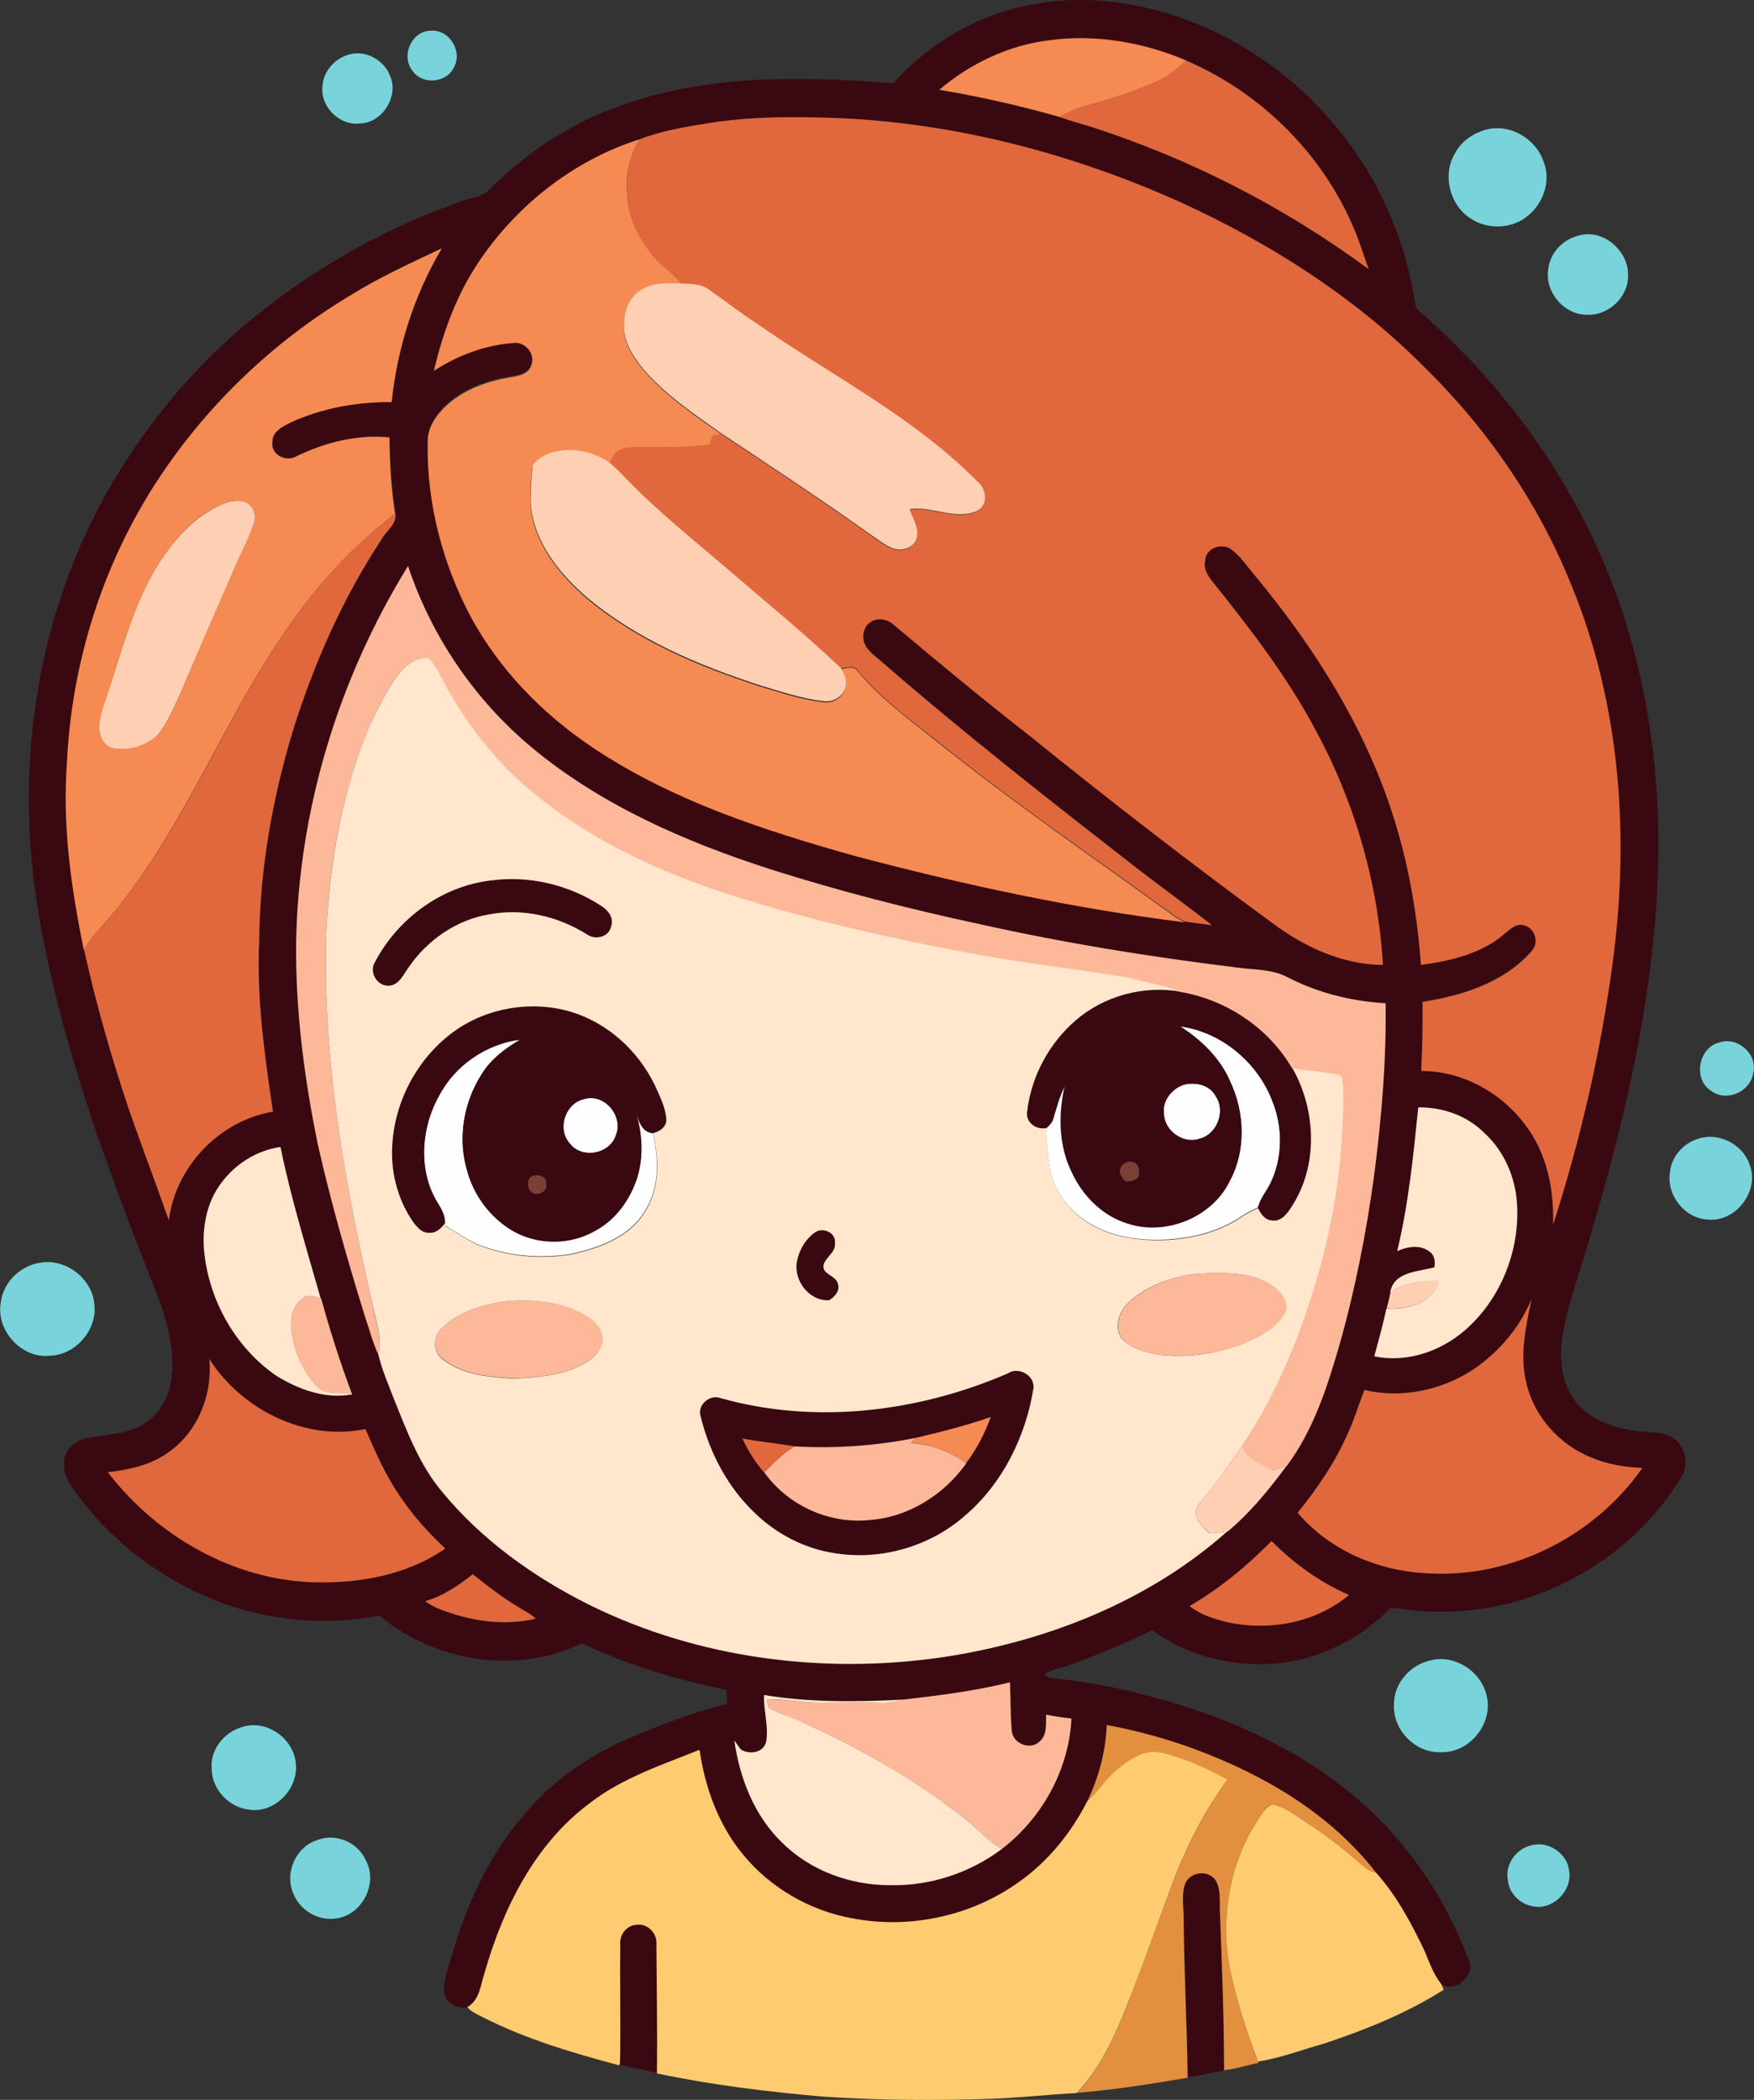 <?xml version="1.0" encoding="iso-8859-1"?>
<!-- Generator: Adobe Illustrator 19.2.0, SVG Export Plug-In . SVG Version: 6.00 Build 0)  -->
<svg version="1.1" id="Layer_1" xmlns="http://www.w3.org/2000/svg" xmlns:xlink="http://www.w3.org/1999/xlink" x="0px" y="0px"
	 viewBox="0 0 650.4 778.6" enable-background="new 0 0 650.4 778.6" xml:space="preserve">
<rect x="0" y="0" width="650.4" height="778.6" fill="#333333" stroke="none"/>
<path fill="#FEFEFE" d="M437.4,380.4c15.4,2.1,29,13.5,34.4,27.9c3.9,9.6,3.8,21-0.7,30.3c-1.5,3.1-3.9,5.8-4.7,9.2
	c-1.9,0.8-3.7,1.7-5.4,2.8c-7.8,5.5-17.3,8.1-26.7,8.9c-9.8,0.7-20-0.3-28.7-5c-7.1-3.7-12.9-10-15.4-17.7c-2-6-1.7-12.5-2.6-18.7
	c1.3-1,2.5-2.3,3-4c1.3-4.1,2.4-8.2,4.3-12c-2.5,10.5-2.5,21.8,2.2,31.7c4,8.8,11.3,16.5,20.6,19.4c14.3,4.9,31.7-2.1,38.3-15.8
	c6-11.3,5.5-25.2,0.1-36.6C452.4,392.2,445.3,385.4,437.4,380.4z"/>
<path fill="#FEFEFE" d="M162.8,406.3c5.9-11.4,17.6-19.4,30.3-21c-5.6,3.3-11.1,7.3-14.5,13c-6.5,10.2-8.8,23.2-5.5,34.9
	c2.4,9.7,8.9,18.4,17.6,23.3c9.1,5,20.8,5,29.9-0.2c7.6-3.9,12.9-11.3,15.6-19.3c2.7-8.4,2-17.6-0.8-25.9c1.4,3.5,2.1,8.3,6.6,8.9
	c2.4,9.7,2.6,20.8-3.1,29.4c-5.9,9.4-17.1,13.4-27.5,15.6c-11.6,1.8-23.8,0.7-34.7-3.8c-4.1-1.9-7.8-4.5-11.6-6.8l-0.1-1.1
	c0.1-2.5-1.1-4.8-2.4-6.9C155,434.6,156,418.5,162.8,406.3z"/>
<path fill="#FEFEFE" d="M438.7,402.3c4.3-1.3,9.9-0.1,12.1,4.2c3.8,5.5,0.6,14.2-6,15.8c-6,2.1-13-2.9-13.2-9.2
	C430.9,408.3,434.3,403.9,438.7,402.3z"/>
<path fill="#FEFEFE" d="M216.7,407.5c7.5-2.2,14.5,6.4,11.7,13.4c-2.2,7.1-12.8,9-17.2,3C206.5,418.5,209.6,409,216.7,407.5z"/>
<g>
	<g>
		<path fill="#390810" d="M383.7,1.5c17-3.2,34.5-1.1,50.9,4C469,16.5,498,42.4,513.3,75c5.7,11.9,9.5,24.8,11.5,37.8
			c0.1,0.9,0.5,1.7,1.3,2.4c29.4,25.5,53.3,57.5,68.6,93.4c16.2,38.1,22,80.1,19.8,121.3c-2.3,44.3-12.6,87.7-25.3,130.1
			c-3.2,11.3-7.5,22.3-9.5,33.8c-1.7,8.6-1.1,18.4,4.3,25.6c5.1,6.7,13.4,9.8,21.5,11c4.9,1,10.3-0.1,14.7,2.7
			c4.9,3,6.2,10.1,3.1,14.8c-12.4,20.5-32.5,36.1-55.1,44c-16.7,5.9-35,7.2-52.4,4.1c-10.3,10.8-24.3,18.2-39.1,20.4
			c-17.2,2.3-35.5-1.6-49.5-12c-10.1,5.1-20.6,9.4-31.3,13.2c-2.9,1.1-6.1,1.3-8.6,3.3c0.5,0.3,1.5,1,2,1.3
			c16.8,1.5,33.4,5.3,49.4,10.3c26.5,8.4,52,21.5,71.9,41.2c15.1,14.9,26.6,33.3,34,53.1c2.6,5.7-5.3,12.7-10.4,8.6
			c-3.3-4.2-4.6-9.5-7-14.2c-4.7-9.5-9.8-18.8-16.9-26.7c-16.9-21.7-41.4-36.1-66.8-45.6c-10.7-4-21.8-7-33-9.1
			c-0.4,9.9-3.1,19.5-7.3,28.4c-5.9,11.6-14.4,22.1-25.1,29.7c-17.7,12.7-40.6,17.7-61.9,13.6c-15.8-2.8-30.5-11.3-40.6-23.7
			c-9.1-10.9-14.1-24.8-16.1-38.8c-13.9,5.6-28.6,10.3-40.6,19.7c-20.4,15.1-32.3,38.9-39,62.8c-1.4,4.5-1.8,10.2-6.4,12.8
			c-4,0.7-8.6-1.7-8.9-6.1c0.2-5.6,2.4-10.9,3.9-16.2c6.1-20.3,16-39.7,31-54.8c10.4-10.6,23.2-18.5,36.9-24
			c10.8-4.6,21.9-8.6,33.3-11.4c0-1.8-0.2-3.5-0.4-5.3c-18.4-3.6-36.5-9.1-53.5-17.2c-24.1,11.8-54.8,6.9-75-10.3
			c-18.8,3.7-38.5,2.2-56.6-4c-21.3-7.4-40.4-21.1-54.1-39c-3-4.1-7-8.4-6.3-13.9c0.2-4.7,4.3-8.2,8.6-8.9
			c6.1-1.1,12.4-1.3,18.2-3.8c7.1-2.9,11.9-10.1,12.9-17.6c1.5-10.9-1.3-21.8-5.3-31.9c-16.2-41.1-31.9-82.6-41-126
			C11.3,326.7,9,298.7,12,271c3-29.3,11.4-58.1,25.3-84.1c15.1-28.2,36-53.2,61.3-72.7c21.8-17,46.5-30.5,72.6-39.6
			c3.1-1.2,6.6-1.4,9.3-3.4c12.9-13,28.4-23.9,45.6-30.5c33.3-13.2,70-12.6,105.2-9.8C344.8,15.6,363.6,4.9,383.7,1.5z M389.3,14.9
			c-15.2,1.8-29.5,8.6-41,18.4c15.1,2.5,30,6,44.7,10.1c3.7,1.4,7.5,2.4,11.3,3.5c37,11.9,72.1,29.8,103.3,52.9c-0.7-2-1.4-4-2.1-6
			c-10.2-31.8-35.1-58.3-65.7-71.4C424,15.7,406.4,12.7,389.3,14.9z M263.1,45.6c-8.7,1.4-17.5,2.8-25.8,6
			c-25.3,8-47.2,25.7-61.4,48c-7.1,11.5-11.8,24.3-15,37.4c8.8-5.7,19-9.6,29.5-10.3c4.3-0.6,8.1,3.8,6.7,8
			c-0.8,3.2-4.3,4.2-7.2,4.6c-8.2,1.3-16.4,4-22.9,9.3c-4.5,3.8-8.7,9-8.4,15.2c-0.4,22.5,5.6,44.9,16.1,64.7
			c10.5,19.2,26.1,35.4,44.2,47.6c29.6,20.2,64.2,31.4,98.5,40.9c40.1,10.6,80.8,19.4,122,24.5c3.3,0.6,6.7,0.9,10,1.4
			c-9-7.1-18.3-13.8-27.4-20.8c-32-24.9-64-49.9-94.6-76.5c-2.1-1.9-4.5-3.5-6.1-5.8c-2-2.9-1.4-7.5,1.6-9.4c2.7-1.7,6.3-1,8.5,1.1
			c16.6,13.8,33.1,27.7,50.1,40.9c29.8,24,60,47.5,90.9,70.1c11.7,8.7,25.7,15.1,40.4,15.1c-1.9-30.5-10.5-60.5-25.1-87.3
			c-10.4-19.5-23.9-37.1-37.7-54.3c-1.9-2.3-3.9-5.1-3.1-8.3c0.1-4.6,6-6.7,9.5-4.3c3.7,2.6,6.1,6.6,9.1,10
			c22.4,27.1,41.5,57.4,51.8,91.2c5.3,17.2,8.3,35.1,9.6,53c11.1-1.5,22.8-4.2,31.4-11.9c1.9-1.5,4-3.7,6.7-2.8
			c4.1,0.8,5.8,6.3,3.1,9.4c-10.1,11.8-25.8,16.7-40.6,19c0.1,8.5,0,17.1-0.5,25.6c15.3-0.1,29.9,8.1,38.8,20.3
			c7.9,10.4,10.5,23.9,10.1,36.7c10.2-31.7,17.7-64.2,22.1-97.2c6.3-46.8,2.8-95.7-15.2-139.6c-12.3-30.8-31.5-58.6-55.2-81.7
			C502,110,470.9,90.2,438,75.1C399.4,57.7,357.8,46.5,315.4,44C298,43.2,280.4,42.9,263.1,45.6z M129.3,109.9
			c-28.7,17.4-53.5,41.2-71.6,69.5c-19.8,30.8-31,67-32.7,103.5c-1.7,23.3,1.6,46.6,6.3,69.3c4.4,20,10.1,39.7,16.6,59.2
			c4.8,13.7,10,27.3,14.8,41.1c2.5-19.9,18.8-37.1,38.6-40.3c-3.1-20.9-6.1-42-5.1-63.2c0.2-26.6,4.9-53,12.6-78.4
			c7.8-24.8,18.4-48.8,32.7-70.5c1.7-3.2,5.8-5.7,5.2-9.7c-1.5-9.3-2-18.8-2.1-28.3c-12-1.2-24.2,1.9-34.9,7.2
			c-3.7,1.9-9.2-0.9-8.5-5.4c-0.2-4,3.9-5.9,6.9-7.4c11.7-5.3,24.6-7.6,37.3-7.5c2.1-20,8.3-39.7,18.6-57
			C152.1,97.5,140.3,103,129.3,109.9z M109.8,349.9c-0.3,24.9,2.9,49.7,8.1,74.1c4.9,21.8,11.1,43.3,17.7,64.6
			c1.6,4.6,2.8,9.3,4.8,13.6c1.4,5.7,3.7,11.1,5.8,16.6c4.9,11.9,9.4,24.3,17.8,34.3c14.8,18,34.1,31.8,54.9,42.1
			c40.2,19.7,86.4,25.7,130.6,19.3c38.4-5.8,76.2-20.6,105.6-46.6c8.4-7,15.4-15.6,21.9-24.4l0.2-0.1c9.7-13.2,14.9-28.9,19.4-44.5
			c5.9-20.9,10.1-42.1,13-63.6c2.7-21,4.5-42.2,4.2-63.4c-12.5-0.6-24.9-3.7-36.1-9.5c-5.9-3.3-12.9-2.9-19.5-3.8
			c-31.8-3.9-63.5-9-94.8-16c-26.1-5.6-52.1-12.2-77.5-20.3c-31.7-10.2-63.1-23.7-88.8-45.3c-21.1-17.6-37.1-41.2-45.8-67.2
			C125.4,251.8,110.6,300.6,109.8,349.9z M518.1,463.9c3.7-1.7,8.6-2.6,12.1,0.1c1.9,1.2,2.1,3.7,1.8,5.8c-6,1.7-15.4,1.5-16.4,9.5
			c-0.4,2-0.9,3.9-1.4,5.9c-1.3,5.9-3,11.8-4.5,17.7c11.7,2.5,24.2-1.6,33.2-9.3c13.6-11.6,20.8-29.9,19.7-47.6
			c-0.7-9.8-4.9-19.3-12.2-26c-6.4-6.4-15.4-9.5-24.4-9.4C524.1,428.5,522.3,446.5,518.1,463.9z M82,438.7
			c-5.4,7.2-7.2,16.5-6.3,25.4c1.8,18.2,11.6,35.6,26.6,46c8.3,5.2,18.4,8.8,28.3,7c-4.4-11.7-8.3-23.6-11.5-35.6l-0.2-0.1
			c-5.3-18.6-11-37.1-14.9-56.1C95.3,426.5,87.2,431.5,82,438.7z M567.9,481.7c-4.5,10.9-12.5,20.1-22.3,26.5
			c-11.6,7.4-26.2,10.4-39.7,7.2c-2,4.8-3.3,9.8-5.5,14.5c-4.7,11.3-11.6,21.5-19.3,31c12.1,14.3,30.6,21.9,49.1,22.5
			c30.7,1.6,61.2-14,78.7-39.1c-6.5-0.3-13-1.3-19-3.9c-11.7-4.8-21.2-15.2-24-27.6C563.4,502.5,565.8,491.9,567.9,481.7z
			 M77.6,503.9c1.3,12.9-4.1,26.7-14.8,34.3c-6.6,4.8-14.8,6.7-22.8,7.6c18,23.5,46.3,39.9,76.3,40.8c16.9,0.5,34.7-2.7,48.8-12.5
			c-6-5.7-11.6-11.8-16.3-18.7c-5.6-7.9-9.4-16.8-13.3-25.6C113.2,534.6,89.6,522.8,77.6,503.9z M441.1,595.5
			c3.8,3.1,8.6,4.5,13.3,5.8c15.7,3.7,33.3,0.6,45.9-9.9c-10.8-4.7-20.5-11.7-28.7-20C462.4,580.6,452.3,589,441.1,595.5z
			 M157.7,593.7c1.6,1.2,3.2,2.2,5,2.9c11.3,4.5,23.9,6.5,35.9,3.7c-1.5-1.8-3.7-2.7-5.7-3.9c-6.2-3.7-12-8.1-17.6-12.6
			C169.9,587.9,164.3,591.8,157.7,593.7z M334.8,630.2c-17.1,0.9-34.5,1.1-51.5-1.7c-0.3,5.8,1.8,11.6,0.8,17.3
			c-1,4.1-6.1,4.9-9.4,2.9c-0.8-1.1-1.6-2.2-2.4-3.3c2,13.9,7.4,27.8,17.7,37.8c10.6,10.5,25.5,15.9,40.3,15.8
			c14.8,0.3,29.5-4.6,41.3-13.5c14.9-11.5,24.8-29.4,25.7-48.3c-3.2-0.4-6.3-0.8-9.4-1.4c-0.1,3.5,0.5,7.7-2.6,10.1
			c-3.4,3.2-9.6,0.7-10.1-3.9c-0.6-6-0.3-12.1-0.7-18.2C361.5,627,348.1,628.7,334.8,630.2z"/>
	</g>
	<path fill="#390810" d="M181.8,326.5c14.3-2.1,29.3,1.6,41.4,9.5c2.5,1.6,4.6,4.4,3.5,7.5c-0.8,4-5.9,5.2-8.9,3
		c-10.8-6.8-24-9.9-36.6-7.4c-11.9,2.1-22.5,9.4-29.3,19.2c-2.1,2.7-3.5,6.9-7.5,7.2c-4.4,0.3-7.6-5-5.3-8.7
		C147.5,340.8,163.7,328.7,181.8,326.5z"/>
	<g>
		<path fill="#390810" d="M398.8,378.4c10.5-9.2,25.2-13.1,39-10.7c17,2.9,32.7,13.3,41.4,28.3c8.9,15.5,9.7,36.2-0.3,51.5
			c-1.6,2.5-4,5.7-7.4,5c-2.6-0.2-4-2.5-5-4.5c0.7-3.5,3.2-6.1,4.7-9.2c4.5-9.4,4.6-20.7,0.7-30.3c-5.4-14.5-19-25.9-34.4-27.9
			c8,5,15,11.9,18.7,20.6c5.4,11.4,5.9,25.4-0.1,36.6c-6.6,13.7-24,20.7-38.3,15.8c-9.4-3-16.7-10.6-20.6-19.4
			c-4.7-9.9-4.6-21.3-2.2-31.7c-2,3.8-3.1,7.9-4.3,12c-0.4,1.7-1.6,3-3,4c-3.7,0.7-7.6-2.4-6.8-6.3
			C382.4,399.1,389,386.9,398.8,378.4z M438.7,402.3c-4.3,1.6-7.8,5.9-7.1,10.7c0.2,6.3,7.2,11.3,13.2,9.2c6.5-1.6,9.8-10.3,6-15.8
			C448.6,402.2,443,401,438.7,402.3z M415.3,433.9c-0.3,1.7,1.1,2.9,2,4.1c1.9,0,4.2,0,5.1-2.1c0.1-1.4,0.3-3.2-0.9-4.2
			C419.6,429.6,415.5,431.2,415.3,433.9z"/>
	</g>
	<g>
		<path fill="#390810" d="M168.7,382.2c12.2-8.7,28.3-11.3,42.6-7.1c13.8,4.1,25.2,14.5,31.4,27.4c1.8,4,3.9,8,4.2,12.5
			c0.2,2.9-2.5,4.6-5,5.2c-4.5-0.6-5.2-5.5-6.6-8.9c2.8,8.3,3.5,17.4,0.8,25.9c-2.7,8-8,15.3-15.6,19.3c-9.1,5.2-20.8,5.2-29.9,0.2
			c-8.7-4.9-15.2-13.6-17.6-23.3c-3.3-11.7-1-24.7,5.5-34.9c3.5-5.7,8.9-9.7,14.5-13c-12.7,1.6-24.4,9.6-30.3,21
			c-6.8,12.2-7.8,28.3-0.1,40.2c1.2,2.1,2.4,4.4,2.4,6.9c-1.4,1.8-3.2,3.8-5.8,3.6c-2.5,0.2-4.4-1.8-5.8-3.6c-6.3-8.8-9-20-7.9-30.7
			C147,406.8,155.7,391.6,168.7,382.2z M216.7,407.5c-7.1,1.5-10.3,11-5.5,16.4c4.4,6,15,4.1,17.2-3
			C231.3,413.9,224.2,405.3,216.7,407.5z M197.5,436c-2.7,1.3-2.1,5.9,0.8,6.5c2,0.6,4.8-1.3,4.2-3.6
			C202.9,436,199.6,435.3,197.5,436z"/>
	</g>
	<path fill="#390810" d="M302.3,456.9c2.9-1.9,7.8,0.3,7.3,4c0.4,3.4-3.3,5-4.2,8c-0.8,3.7,4.6,3.9,5.3,7.1c0.9,2.6-1.2,4.8-3.2,6.1
		c-7.3,0.5-13.2-7.3-12-14.3C296.2,463.5,298.7,459.3,302.3,456.9z"/>
	<g>
		<path fill="#390810" d="M373.6,509.3c4-2.8,10.3,0.6,9.6,5.6c-3,17.9-11.5,35.4-25.5,47.2c-13,11.4-31.2,16.6-48.3,13.8
			c-11-1.8-21.3-7-29.3-14.7c-10.3-9.7-17.1-22.7-20.4-36.4c-1-4.1,3.7-7.9,7.5-6.4C302.3,528.4,340.3,523.6,373.6,509.3z
			 M339.3,533.2c-14.6,2.9-29.7,4-44.6,3.1c-6.5-1.1-13-1.7-19.4-2.9c2.1,4.5,4.7,8.8,8,12.5c8.8,12.2,24.1,19.3,39.1,17.7
			c14.4-1,27.6-9.4,35.8-21c4-5.2,6.9-11,9.2-17.1C358.2,528.6,348.8,531,339.3,533.2z"/>
	</g>
	<path fill="#390810" d="M439.5,698.3c1.8-4.5,8.8-5.1,11.4-1c2,3.8,1.2,8.4,1.5,12.5c0.7,19.2,1.5,38.4,1.5,57.7l0,0.2
		c-4.5,0.8-8.9,1.8-13.4,2.5c-0.3-19.5-1.3-38.9-1.5-58.4C439.1,707.4,438,702.6,439.5,698.3z"/>
	<path fill="#390810" d="M230.1,720.9c-0.4-3.6,2.4-7.2,6.1-7.3c4.1-0.6,7.7,3.2,7.3,7.2c0,16,0.3,32,0.2,47.9
		c-4.5-1.2-9.1-2-13.7-3.1l0-0.9C230.3,750.2,229.9,735.5,230.1,720.9z"/>
</g>
<g>
	<path fill="#79D3DB" d="M159.6,11.4c6.9-0.7,12.1,7.6,8.7,13.6c-2.7,5.8-11.7,6.6-15.3,1.3C148.5,20.8,152.6,11.5,159.6,11.4z"/>
	<path fill="#79D3DB" d="M129.5,20.2c6.3-1.8,13.2,2.3,15.3,8.3c3,7.6-3.2,17.2-11.5,17.3c-7.6,0.8-14.7-6.4-13.7-14
		C119.9,26.3,124.3,21.6,129.5,20.2z"/>
	<path fill="#79D3DB" d="M550.6,48.2c9-2.7,18.9,3.1,21.8,11.8c2.9,7.3-0.3,16-6.5,20.5c-5.8,4.5-14.5,4.6-20.6,0.5
		c-7.7-4.9-10.6-16.2-5.8-24.1C541.7,52.6,545.9,49.6,550.6,48.2z"/>
	<path fill="#79D3DB" d="M585.6,87.3c8.8-2.5,18.2,5.6,18.1,14.6c0.3,8.2-7.4,15.4-15.5,14.8c-8.4-0.1-15.4-8.5-14.1-16.8
		C574.7,93.7,579.7,88.6,585.6,87.3z"/>
	<path fill="#79D3DB" d="M637.7,386.5c6.8-2.2,14.2,4.5,12.4,11.5c-1.1,6.8-9.8,10.7-15.4,6.6C627.6,400.5,629.7,388.3,637.7,386.5z
		"/>
	<path fill="#79D3DB" d="M628.7,422.6c7.9-3.3,17.7,1.4,20.2,9.6c3.5,9.7-5.4,21-15.5,20c-8.6-0.3-15.4-8.9-14.2-17.2
		C619.6,429.4,623.6,424.5,628.7,422.6z"/>
	<path fill="#79D3DB" d="M15.5,468.1c9.3-1.3,18.9,6.3,19.5,15.7c1.1,9.4-7.1,18.7-16.6,18.9c-10.5,1.1-20-9.5-18.1-19.8
		C1.2,475.2,7.9,469,15.5,468.1z"/>
	<path fill="#79D3DB" d="M530.7,615.6c9.4-2.3,19.4,4.9,20.8,14.3c1.7,10-7.1,20.2-17.2,19.8c-9.5,0.4-17.9-8.3-17.4-17.7
		C516.8,624.1,523.1,617.1,530.7,615.6z"/>
	<path fill="#79D3DB" d="M89.7,640.4c9-3.1,19.3,4.2,20,13.6c1,9.3-7.9,18.5-17.3,17c-7.5-0.8-13.8-7.5-13.9-15
		C77.8,648.9,83,642.3,89.7,640.4z"/>
	<path fill="#79D3DB" d="M117.6,682.3c6.8-2.7,15,0.7,18,7.4c4.5,7.9-0.6,19.1-9.3,21.3c-7,2-14.7-2-17.4-8.6
		C105.3,694.7,109.6,684.8,117.6,682.3z"/>
	<path fill="#79D3DB" d="M567.6,684.3c6.4-2,13.8,3,14.3,9.7c1,7.3-6.3,14.5-13.6,12.8c-4.8-0.8-8.8-4.9-9.2-9.8
		C558.1,691.3,562.1,685.6,567.6,684.3z"/>
</g>
<g>
	<path fill="#F58A52" d="M389.3,14.9c17.1-2.3,34.7,0.8,50.5,7.5c-2.7,2.7-5.6,5.3-9,6.9c-9.6,4.9-20,7.6-30.3,10.6
		c-2.7,0.8-5.1,2.1-7.5,3.5c-14.7-4.2-29.6-7.6-44.7-10.1C359.8,23.5,374.1,16.7,389.3,14.9z"/>
	<path fill="#F58A52" d="M175.9,99.6c14.2-22.4,36.1-40,61.4-48c-3.6,5.8-5.3,12.6-4.8,19.4c0.2,10.1,5.3,19.5,12.3,26.6
		c2.7,2.5,5.6,4.8,8,7.7c-4.9-0.1-10.1-0.7-14.5,2c-4.6,2.5-7.1,7.7-6.9,12.8c-0.5,6.7,3.3,12.6,7.5,17.5
		c8.2,9.3,18.5,16.4,28.6,23.4c-1.1,0.2-2.1,0.5-3.2,0.7c-0.4,1.1-0.8,2.1-1.2,3.2c-8.5,1.4-17.2,0.8-25.8,0.9
		c-2.4,0.1-4.9,0.1-7.2,1c-2.1,0.8-2.9,3.1-4.1,4.9c-6-4.1-13.7-5.7-20.8-3.9c-3.1,0.9-6.3,2.4-7.8,5.4c-0.6,5-0.9,10-0.6,15.1
		c1.5,13.4,10.5,24.6,20.3,33.2c18.7,15.9,41.8,25.6,64.9,33.1c7.7,2.3,15.4,4.9,23.4,5.8c3.7,0.5,7.9-2.2,8.2-6.1
		c0.3-2.3-0.8-4.3-1.9-6.2c2-0.1,4.7-1.5,6.2,0.6c8.1,9.9,18.6,17.6,28.5,25.5c29.1,23.3,59.8,44.4,89.9,66.2c1,0.6,2,1.1,3.1,1.6
		c-41.2-5.1-81.9-13.9-122-24.5c-34.3-9.6-68.8-20.8-98.5-40.9c-18.1-12.3-33.7-28.4-44.2-47.6c-10.5-19.8-16.5-42.2-16.1-64.7
		c-0.3-6.2,3.9-11.4,8.4-15.2c6.5-5.3,14.7-8,22.9-9.3c2.9-0.4,6.4-1.4,7.2-4.6c1.4-4.1-2.4-8.6-6.7-8c-10.5,0.7-20.7,4.6-29.5,10.3
		C164.1,123.9,168.7,111.1,175.9,99.6z"/>
	<g>
		<path fill="#F58A52" d="M129.3,109.9c11-6.9,22.8-12.3,34.5-17.8c-10.3,17.4-16.5,37-18.6,57c-12.8-0.1-25.7,2.2-37.3,7.5
			c-3,1.5-7.1,3.4-6.9,7.4c-0.7,4.5,4.8,7.3,8.5,5.4c10.7-5.3,22.9-8.4,34.9-7.2c0.1,9.5,0.6,18.9,2.1,28.3
			c-15.6,11.9-29.1,26.5-40.1,42.7c-22.9,32.9-37.2,71.3-62.3,102.8c-4.2,5.5-9.5,10.2-13,16.3c-4.7-22.8-8-46-6.3-69.3
			c1.7-36.6,12.9-72.7,32.7-103.5C75.8,151.1,100.6,127.2,129.3,109.9z M84.5,186.2c-10.6,3.5-18.7,12.1-24.6,21.2
			c-10.2,15.4-14.6,33.5-20.3,50.7c-1.1,3.5-2.4,7.1-2.8,10.8c-0.2,3.4,1.4,7.4,4.8,8.5c5.8,1.1,12.2-0.7,16.6-4.6
			c4-4.4,6.1-10,8.5-15.3c6.9-16.4,14.1-32.8,21.3-49.2c2-4.8,4.6-9.4,6.2-14.5c0.9-2.6-0.1-5.9-2.5-7.3
			C89.5,185.5,86.9,185.7,84.5,186.2z"/>
	</g>
	<path fill="#F58A52" d="M339.3,533.2c9.5-2.2,18.9-4.6,28.1-7.8c-2.3,6.1-5.2,12-9.2,17.1c-6.1-4.3-13.1-7.2-20.6-7.5
		C338.1,534.6,338.9,533.7,339.3,533.2z"/>
</g>
<g>
	<path fill="#E0683C" d="M430.7,29.3c3.5-1.7,6.4-4.2,9-6.9c30.7,13.1,55.5,39.6,65.7,71.4c0.7,2,1.4,4,2.1,6
		c-31.3-23.1-66.3-41-103.3-52.9c-3.8-1.1-7.6-2.2-11.3-3.5c2.4-1.4,4.8-2.7,7.5-3.5C410.7,36.9,421.2,34.3,430.7,29.3z"/>
	<path fill="#E0683C" d="M263.1,45.6c17.3-2.7,34.9-2.4,52.3-1.6c42.4,2.5,84,13.7,122.6,31.1c32.9,15.1,64,34.8,89.6,60.5
		c23.7,23.1,42.9,50.9,55.2,81.7c18.1,44,21.5,92.8,15.2,139.6c-4.4,33-11.9,65.6-22.1,97.2c0.4-12.8-2.2-26.3-10.1-36.7
		c-8.9-12.2-23.5-20.3-38.8-20.3c0.4-8.5,0.6-17.1,0.5-25.6c14.8-2.3,30.5-7.2,40.6-19c2.7-3.1,1-8.6-3.1-9.4
		c-2.7-0.8-4.8,1.3-6.7,2.8c-8.6,7.7-20.3,10.4-31.4,11.9c-1.3-17.9-4.3-35.8-9.6-53c-10.3-33.8-29.4-64.1-51.8-91.2
		c-3-3.4-5.4-7.4-9.1-10c-3.5-2.4-9.4-0.3-9.5,4.3c-0.8,3.2,1.2,6,3.1,8.3c13.8,17.2,27.3,34.8,37.7,54.3
		c14.6,26.8,23.3,56.8,25.1,87.3c-14.7-0.1-28.8-6.5-40.4-15.1c-30.9-22.6-61.1-46-90.9-70.1c-17-13.2-33.6-27.1-50.1-40.9
		c-2.2-2.1-5.9-2.8-8.5-1.1c-3.1,1.9-3.6,6.5-1.6,9.4c1.6,2.3,4,4,6.1,5.8c30.6,26.6,62.6,51.6,94.6,76.5c9.1,7,18.4,13.7,27.4,20.8
		c-3.3-0.6-6.7-0.8-10-1.4c-1.1-0.5-2.1-1-3.1-1.6c-30.1-21.8-60.9-42.9-89.9-66.2c-10-7.9-20.4-15.6-28.5-25.5
		c-1.4-2-4.2-0.7-6.2-0.6c-13.9-13.2-28.8-25.3-43.3-37.8c-12.1-10.6-24.8-20.6-36-32.1c-2.1-2.2-4.2-4.4-6.5-6.3
		c1.1-1.8,2-4.1,4.1-4.9c2.3-0.9,4.8-0.9,7.2-1c8.6-0.1,17.3,0.5,25.8-0.9c0.4-1.1,0.8-2.1,1.2-3.2c1.1-0.2,2.1-0.5,3.2-0.7
		c18.2,12.1,36.5,24.1,54.3,36.8c2.9,2,5.7,4.3,9,5.7c3.3,1.4,8.2,0.1,9.1-3.7c1-3.8-1.4-7.3-2.6-10.7c8.2-1.3,16.6,4.1,24.7,0.8
		c4.4-2,4-8.2,0.6-10.9c-23.9-24.2-54.6-39.5-82.2-58.9c-6-3.9-11.7-8.3-17.5-12.4c-2.9-2.2-6.6-2-10-2.3c-2.4-2.8-5.3-5.1-8-7.7
		c-7-7-12.1-16.5-12.3-26.6c-0.4-6.8,1.2-13.6,4.8-19.4C245.6,48.4,254.4,47,263.1,45.6z"/>
	<path fill="#E0683C" d="M106.5,233.1c11-16.2,24.5-30.9,40.1-42.7c0.6,4-3.4,6.4-5.2,9.7c-14.3,21.7-24.9,45.7-32.7,70.5
		c-7.7,25.4-12.4,51.8-12.6,78.4c-1,21.2,2,42.3,5.1,63.2c-19.8,3.3-36.2,20.4-38.6,40.3c-4.8-13.7-10-27.3-14.8-41.1
		c-6.5-19.4-12.2-39.1-16.6-59.2c3.5-6.1,8.8-10.7,13-16.3C69.4,304.4,83.6,266.1,106.5,233.1z"/>
	<path fill="#E0683C" d="M567.9,481.7c-2.1,10.2-4.5,20.8-1.9,31.1c2.8,12.4,12.3,22.9,24,27.6c6,2.6,12.5,3.6,19,3.9
		c-17.5,25.1-48,40.7-78.7,39.1c-18.5-0.6-37-8.2-49.1-22.5c7.7-9.5,14.6-19.7,19.3-31c2.1-4.7,3.5-9.7,5.5-14.5
		c13.5,3.2,28.1,0.2,39.7-7.2C555.4,501.8,563.4,492.6,567.9,481.7z"/>
	<path fill="#E0683C" d="M77.6,503.9c12,18.8,35.6,30.6,57.9,26c3.8,8.8,7.7,17.7,13.3,25.6c4.6,6.9,10.3,13,16.3,18.7
		c-14.1,9.8-31.9,13-48.8,12.5C86.3,585.8,58,569.4,40,545.9c8-0.9,16.2-2.7,22.8-7.6C73.5,530.6,78.9,516.9,77.6,503.9z"/>
	<path fill="#E0683C" d="M275.3,533.4c6.4,1.2,13,1.8,19.4,2.9c-4.3,2.6-7.8,6.2-11.4,9.6C280,542.2,277.4,537.9,275.3,533.4z"/>
	<path fill="#E0683C" d="M441.1,595.5c11.3-6.5,21.3-14.9,30.4-24.1c8.3,8.4,17.9,15.3,28.7,20c-12.5,10.5-30.1,13.6-45.9,9.9
		C449.7,600.1,444.9,598.6,441.1,595.5z"/>
	<path fill="#E0683C" d="M157.7,593.7c6.6-1.9,12.3-5.8,17.6-10c5.6,4.5,11.4,8.9,17.6,12.6c1.9,1.2,4.1,2.2,5.7,3.9
		c-11.9,2.8-24.6,0.8-35.9-3.7C160.9,595.8,159.2,594.8,157.7,593.7z"/>
</g>
<g>
	<path fill="#FECFB2" d="M238.4,107.1c4.4-2.6,9.6-2,14.5-2c3.4,0.2,7.1,0.1,10,2.3c5.9,4.1,11.5,8.5,17.5,12.4
		c27.6,19.3,58.4,34.7,82.2,58.9c3.4,2.8,3.9,8.9-0.6,10.9c-8.1,3.3-16.6-2.1-24.7-0.8c1.1,3.5,3.6,6.9,2.6,10.7
		c-0.9,3.8-5.8,5.1-9.1,3.7c-3.3-1.4-6-3.7-9-5.7c-17.8-12.7-36.1-24.7-54.3-36.8c-10.1-7.1-20.4-14.1-28.6-23.4
		c-4.1-4.9-8-10.8-7.5-17.5C231.3,114.8,233.8,109.5,238.4,107.1z"/>
	<path fill="#FECFB2" d="M205.2,167.6c7.1-1.8,14.8-0.2,20.8,3.9c2.3,1.9,4.4,4.1,6.5,6.3c11.2,11.6,23.8,21.6,36,32.1
		c14.5,12.5,29.4,24.6,43.3,37.8c1,1.9,2.2,4,1.9,6.2c-0.3,3.9-4.5,6.6-8.2,6.1c-8-0.9-15.7-3.5-23.4-5.8
		c-23.1-7.5-46.2-17.2-64.9-33.1c-9.9-8.6-18.8-19.8-20.3-33.2c-0.3-5,0.1-10.1,0.6-15.1C198.9,170.1,202.1,168.5,205.2,167.6z"/>
	<path fill="#FECFB2" d="M84.5,186.2c2.3-0.5,5-0.8,7.2,0.3c2.4,1.5,3.4,4.7,2.5,7.3c-1.5,5-4.1,9.6-6.2,14.5
		c-7.2,16.4-14.3,32.7-21.3,49.2c-2.5,5.3-4.6,10.9-8.5,15.3c-4.4,3.9-10.8,5.8-16.6,4.6c-3.5-1.1-5-5.1-4.8-8.5
		c0.3-3.7,1.6-7.3,2.8-10.8c5.8-17.3,10.1-35.4,20.3-50.7C65.9,198.3,74,189.8,84.5,186.2z"/>
	<path fill="#FECFB2" d="M515.6,479.3c5.1-3.9,11.8-4.2,18-4.6c-1.8,8.5-11.9,11-19.4,10.4C514.7,483.2,515.2,481.3,515.6,479.3z"/>
	<path fill="#FECFB2" d="M444.8,557.4c5.7-6.9,10.9-14.2,16-21.6c1.2,5.5,7.2,6.6,11.3,9.4c1.7-0.6,3.3-1.1,5-1.7
		c-6.5,8.8-13.5,17.4-21.9,24.4c-2.1,0.3-4.2,0.4-6.3,0.6C445.3,566.2,441.3,561.4,444.8,557.4z"/>
</g>
<g>
	<path fill="#FCB898" d="M109.8,349.9c0.8-49.3,15.6-98.1,41.5-140c8.7,26.1,24.7,49.6,45.8,67.2c25.8,21.5,57.1,35.1,88.8,45.3
		c25.5,8.1,51.4,14.7,77.5,20.3c31.3,7,63,12.1,94.8,16c6.5,1,13.5,0.5,19.5,3.8c11.1,5.7,23.6,8.8,36.1,9.5
		c0.3,21.2-1.5,42.4-4.2,63.4c-2.9,21.5-7.1,42.8-13,63.6c-4.5,15.5-9.6,31.3-19.4,44.5l-0.2,0.1c-1.7,0.5-3.3,1.1-5,1.7
		c-4.1-2.8-10-3.8-11.3-9.4c8.9-13.1,15.6-27.5,21.2-42.3c8.7-23.8,14.5-48.8,15.7-74.2c0.2-6.6,0.8-13.2,0-19.7
		c-0.2-0.2-0.7-0.7-0.9-0.9c-5.8-1.3-11.8-1.6-17.6-2.7c-8.7-15-24.4-25.4-41.4-28.3c-6.7-2.3-13.7-3.6-20.5-5.5
		c-20.6-3-41.3-5.6-61.8-9.6c-27.1-5.2-54.1-11.3-80.5-19.5c-29.1-9-57.7-21.9-80.8-42.2c-11.1-9.8-20.2-21.6-27.6-34.3
		c-2.5-4.2-4.2-8.9-7.6-12.5c-3.8-0.5-7.4,1.8-10,4.4c-4.9,5.8-8.1,12.9-11.4,19.7c-10.5,24.2-15.2,50.5-16.5,76.7
		c-1.6,46.9,6.8,93.5,17.2,139c1.1,6,3.6,12.1,2.1,18.3c-2.1-4.4-3.2-9.1-4.8-13.6c-6.6-21.3-12.8-42.8-17.7-64.6
		C112.8,399.6,109.6,374.8,109.8,349.9z"/>
	<path fill="#FCB898" d="M442.6,472.4c9.3-0.6,19.3-1.1,27.9,3.4c3.9,2.1,8.1,6.5,6,11.3c-3.3,5.5-9.3,8.5-15,11
		c-10.3,3.9-21.5,5.5-32.4,4.1c-4.7-0.9-9.9-2.1-13.1-6c-3-4.1-0.9-9.9,2.5-13.1C425,476.9,433.9,473.8,442.6,472.4z"/>
	<path fill="#FCB898" d="M112.7,481.2c1.9-1.5,4.2-0.3,6.2,0.2l0.2,0.1c3.3,12,7.1,23.9,11.5,35.6c-4.4-1-10,0.8-13.3-3.1
		c-5.3-5.7-8.3-13.4-9.3-21C107.6,488.6,108.7,483.5,112.7,481.2z"/>
	<path fill="#FCB898" d="M186.7,482.6c9.2-0.9,18.9-0.3,27.5,3.4c4.2,1.9,8.8,5,9.4,9.9c0.1,4.5-3.8,7.9-7.4,9.9
		c-7.9,4.2-17.1,5-25.9,5.3c-9-0.6-18.8-1.4-26.1-7.2c-3.5-2.5-3.8-8.1-0.7-11C169.5,486.6,178.3,484,186.7,482.6z"/>
	<path fill="#FCB898" d="M294.7,536.3c14.9,0.9,30-0.2,44.6-3.1c-0.4,0.5-1.2,1.4-1.6,1.9c7.5,0.3,14.5,3.1,20.6,7.5
		c-8.2,11.6-21.5,20-35.8,21c-15,1.6-30.4-5.4-39.1-17.7C286.9,542.5,290.4,538.9,294.7,536.3z"/>
	<path fill="#FCB898" d="M334.8,630.2c13.3-1.5,26.7-3.2,39.7-6.4c0.3,6.1,0.1,12.1,0.7,18.2c0.5,4.5,6.7,7,10.1,3.9
		c3.1-2.4,2.5-6.7,2.6-10.1c3.1,0.6,6.3,1.1,9.4,1.4c-0.9,18.9-10.8,36.8-25.7,48.3c-5.6-2.8-9.4-7.9-14.3-11.5
		c-18.1-14.2-38.2-25.5-59-35.1c-4.4-2.1-9.3-3.2-13.4-5.9c-0.2-0.7-0.5-2.1-0.6-2.8c6.7-0.3,13.3,1.3,20,1.2c7.7-0.1,15.4-0.2,23,0
		C329.9,631.5,332.4,631,334.8,630.2z"/>
</g>
<g>
	<g>
		<path fill="#FFE6CD" d="M149,248.5c2.6-2.6,6.2-5,10-4.4c3.4,3.6,5.1,8.3,7.6,12.5c7.4,12.7,16.5,24.6,27.6,34.3
			c23.1,20.3,51.6,33.2,80.8,42.2c26.4,8.2,53.3,14.3,80.5,19.5c20.5,4,41.2,6.5,61.8,9.6c6.8,1.8,13.9,3.1,20.5,5.5
			c-13.7-2.4-28.4,1.5-39,10.7c-9.8,8.5-16.4,20.7-17.9,33.6c-0.8,3.9,3.1,7,6.8,6.3c0.8,6.2,0.6,12.7,2.6,18.7
			c2.5,7.6,8.3,14,15.4,17.7c8.8,4.7,19,5.6,28.7,5c9.4-0.8,18.9-3.4,26.7-8.9c1.7-1.1,3.5-2,5.4-2.8c1,2,2.4,4.3,5,4.5
			c3.4,0.7,5.8-2.4,7.4-5c10-15.2,9.2-35.9,0.3-51.5c5.8,1.1,11.8,1.3,17.6,2.7c0.2,0.2,0.7,0.7,0.9,0.9c0.9,6.5,0.3,13.2,0,19.7
			c-1.1,25.4-7,50.4-15.7,74.2c-5.6,14.8-12.3,29.2-21.2,42.3c-5.1,7.4-10.2,14.7-16,21.6c-3.5,4,0.5,8.7,3.9,11.1
			c2.1-0.2,4.2-0.3,6.3-0.6c-29.3,26-67.1,40.8-105.6,46.6c-44.1,6.4-90.4,0.5-130.6-19.3c-20.7-10.3-40.1-24.1-54.9-42.1
			c-8.4-10-13-22.4-17.8-34.3c-2.1-5.5-4.5-10.9-5.8-16.6c1.5-6.2-0.9-12.3-2.1-18.3c-10.5-45.5-18.8-92.1-17.2-139
			c1.4-26.2,6-52.5,16.5-76.7C140.9,261.4,144,254.4,149,248.5z M181.8,326.5c-18.2,2.2-34.4,14.2-42.8,30.3c-2.3,3.7,0.9,9,5.3,8.7
			c3.9-0.3,5.4-4.5,7.5-7.2c6.8-9.8,17.5-17.2,29.3-19.2c12.6-2.5,25.8,0.6,36.6,7.4c3.1,2.2,8.2,0.9,8.9-3c1.1-3.1-1-5.9-3.5-7.5
			C211.1,328.1,196.2,324.5,181.8,326.5z M168.7,382.2c-13.1,9.3-21.7,24.6-23.1,40.6c-1.1,10.7,1.6,21.9,7.9,30.7
			c1.4,1.8,3.2,3.8,5.8,3.6c2.5,0.2,4.4-1.8,5.8-3.6l0.1,1.1c3.9,2.3,7.5,4.9,11.6,6.8c10.9,4.5,23.1,5.6,34.7,3.8
			c10.4-2.2,21.6-6.2,27.5-15.6c5.7-8.6,5.5-19.7,3.1-29.4c2.5-0.6,5.1-2.3,5-5.2c-0.3-4.4-2.4-8.5-4.2-12.5
			c-6.2-12.9-17.6-23.3-31.4-27.4C197,370.9,180.9,373.6,168.7,382.2z M302.3,456.9c-3.6,2.5-6,6.6-6.8,10.9
			c-1.3,7,4.6,14.8,12,14.3c2-1.3,4.1-3.4,3.2-6.1c-0.7-3.2-6.1-3.4-5.3-7.1c0.9-2.9,4.6-4.6,4.2-8
			C310.1,457.1,305.2,454.9,302.3,456.9z M442.6,472.4c-8.7,1.4-17.7,4.4-24.2,10.7c-3.4,3.2-5.5,9-2.5,13.1c3.2,3.8,8.4,5.1,13.1,6
			c10.9,1.5,22.1-0.2,32.4-4.1c5.7-2.5,11.7-5.5,15-11c2.1-4.7-2.1-9.1-6-11.3C462,471.3,452,471.8,442.6,472.4z M186.7,482.6
			c-8.4,1.4-17.3,4-23.3,10.4c-3,2.9-2.7,8.5,0.7,11c7.3,5.8,17.2,6.6,26.1,7.2c8.8-0.4,18-1.1,25.9-5.3c3.7-2,7.5-5.4,7.4-9.9
			c-0.6-5-5.2-8-9.4-9.9C205.6,482.3,195.9,481.7,186.7,482.6z M373.6,509.3c-33.2,14.3-71.3,19-106.4,9.1c-3.8-1.5-8.5,2.3-7.5,6.4
			c3.3,13.7,10.1,26.7,20.4,36.4c8,7.7,18.3,13,29.3,14.7c17.1,2.8,35.3-2.4,48.3-13.8c14-11.9,22.6-29.3,25.5-47.2
			C383.9,510,377.6,506.5,373.6,509.3z"/>
	</g>
	<path fill="#FFE6CD" d="M518.1,463.9c4.2-17.5,6-35.5,7.8-53.3c8.9-0.1,18,3,24.4,9.4c7.3,6.6,11.5,16.2,12.2,26
		c1.2,17.8-6.1,36-19.7,47.6c-9,7.6-21.4,11.8-33.2,9.3c1.6-5.9,3.2-11.7,4.5-17.7c7.5,0.5,17.6-1.9,19.4-10.4
		c-6.2,0.4-12.9,0.6-18,4.6c1.1-8,10.5-7.8,16.4-9.5c0.3-2.1,0.1-4.5-1.8-5.8C526.7,461.4,521.8,462.2,518.1,463.9z"/>
	<path fill="#FFE6CD" d="M82,438.7c5.2-7.1,13.3-12.2,22-13.4c3.9,19,9.6,37.5,14.9,56.1c-2-0.5-4.3-1.7-6.2-0.2
		c-4,2.3-5.1,7.4-4.7,11.7c1,7.7,4,15.3,9.3,21c3.3,3.9,8.9,2.1,13.3,3.1c-9.9,1.9-20-1.8-28.3-7c-15.1-10.5-24.8-27.9-26.6-46
		C74.9,455.2,76.6,445.8,82,438.7z"/>
	<path fill="#FFE6CD" d="M283.3,628.5c17,2.8,34.3,2.6,51.5,1.7c-2.4,0.8-4.9,1.3-7.5,1.2c-7.7-0.2-15.4,0-23,0
		c-6.7,0.1-13.3-1.6-20-1.2c0.2,0.7,0.5,2.1,0.6,2.8c4.1,2.7,9,3.7,13.4,5.9c20.8,9.6,41,20.9,59,35.1c4.9,3.6,8.7,8.7,14.3,11.5
		c-11.8,8.9-26.5,13.8-41.3,13.5c-14.8,0.1-29.8-5.3-40.3-15.8c-10.3-9.9-15.7-23.8-17.7-37.8c0.8,1.1,1.6,2.2,2.4,3.3
		c3.2,2,8.4,1.3,9.4-2.9C285.1,640.1,283.1,634.3,283.3,628.5z"/>
</g>
<g>
	<path fill="#7B3F35" d="M415.3,433.9c0.2-2.7,4.3-4.3,6.1-2.2c1.2,1.1,0.9,2.8,0.9,4.2c-0.9,2-3.2,2.1-5.1,2.1
		C416.4,436.8,415,435.6,415.3,433.9z"/>
	<path fill="#7B3F35" d="M197.5,436c2.1-0.6,5.4,0.1,5,3c0.6,2.3-2.1,4.2-4.2,3.6C195.4,441.9,194.8,437.2,197.5,436z"/>
</g>
<g>
	<path fill="#E28F3F" d="M410.4,639.6c11.2,2.1,22.3,5.1,33,9.1c25.5,9.5,50,23.9,66.8,45.6c-1.9-0.2-3.4-1.3-4.8-2.5
		c-6.3-5.4-12.7-10.7-19.7-15.2c-4.1-2.7-8.1-6-12.9-7.3c-2-0.7-3.4,1.3-4.4,2.6c-8.4,11.5-13,25.7-13.6,39.9
		c-0.9,12.2,2.5,24.2,5.8,35.8c1.7,5.7,3.8,11.3,5.9,16.9l0.2,0.4c-4.3,0.8-8.4,2.3-12.8,2.7c0-19.2-0.8-38.4-1.5-57.7
		c-0.3-4.2,0.5-8.7-1.5-12.5c-2.6-4.2-9.5-3.5-11.4,1c-1.6,4.4-0.5,9.1-0.6,13.6c0.2,19.5,1.2,38.9,1.5,58.4
		c-13.6,2.3-27.2,4.5-41,5.6c9.7-10.3,15.1-23.6,20.2-36.6c5.1-13.6,10-27.2,15.1-40.8c5.1-13.7,11.8-26.8,20.5-38.6
		c-7.6-4.2-15.6-7.8-24-9.9c-6.1-1.7-11.8,1.9-16.3,5.6c-4.6,3.5-7.5,8.6-11.8,12.4C407.4,659.1,410,649.5,410.4,639.6z"/>
</g>
<g>
	<path fill="#FFCB70" d="M218.8,668.5c12-9.3,26.7-14.1,40.6-19.7c2,14,7,27.8,16.1,38.8c10.1,12.4,24.9,20.9,40.6,23.7
		c21.4,4.1,44.3-0.9,61.9-13.6c10.7-7.6,19.1-18,25.1-29.7c4.3-3.8,7.2-8.9,11.8-12.4c4.5-3.7,10.2-7.3,16.3-5.6
		c8.4,2.1,16.4,5.7,24,9.9c-8.7,11.8-15.4,24.9-20.5,38.6c-5.1,13.6-9.9,27.3-15.1,40.8c-5.1,13-10.5,26.3-20.2,36.6l-0.2,0.2
		c-10.4,0.5-20.7,1.7-31.1,2.1c-21,0.7-42,0.6-62.9-0.8c-20.7-1.8-41.3-4.3-61.6-8.6c0.2-16-0.1-32-0.2-47.9c0.4-4-3.3-7.8-7.3-7.2
		c-3.7,0.1-6.5,3.7-6.1,7.3c-0.2,14.6,0.2,29.3-0.1,43.9l-0.3,0.9c-17.3-4.6-34.5-9.7-50.5-17.8c-2-1.1-4.3-1.9-5.8-3.8
		c4.6-2.6,4.9-8.3,6.4-12.8C186.6,707.4,198.4,683.6,218.8,668.5z"/>
	<path fill="#FFCB70" d="M468.4,671.9c1.1-1.3,2.5-3.3,4.4-2.6c4.8,1.3,8.7,4.6,12.9,7.3c7,4.5,13.4,9.8,19.7,15.2
		c1.4,1.2,2.9,2.3,4.8,2.5c7.1,7.9,12.3,17.3,16.9,26.7c2.4,4.7,3.7,10,7,14.2c0.5,0.8,0.9,1.7,1.2,2.6
		c-13.7,8.7-28.9,14.8-44.2,19.9c-8.2,2.3-16.2,5.4-24.6,6.7c-2.1-5.6-4.2-11.2-5.9-16.9c-3.4-11.6-6.7-23.6-5.8-35.8
		C455.4,697.6,460,683.4,468.4,671.9z"/>
</g>
</svg>
